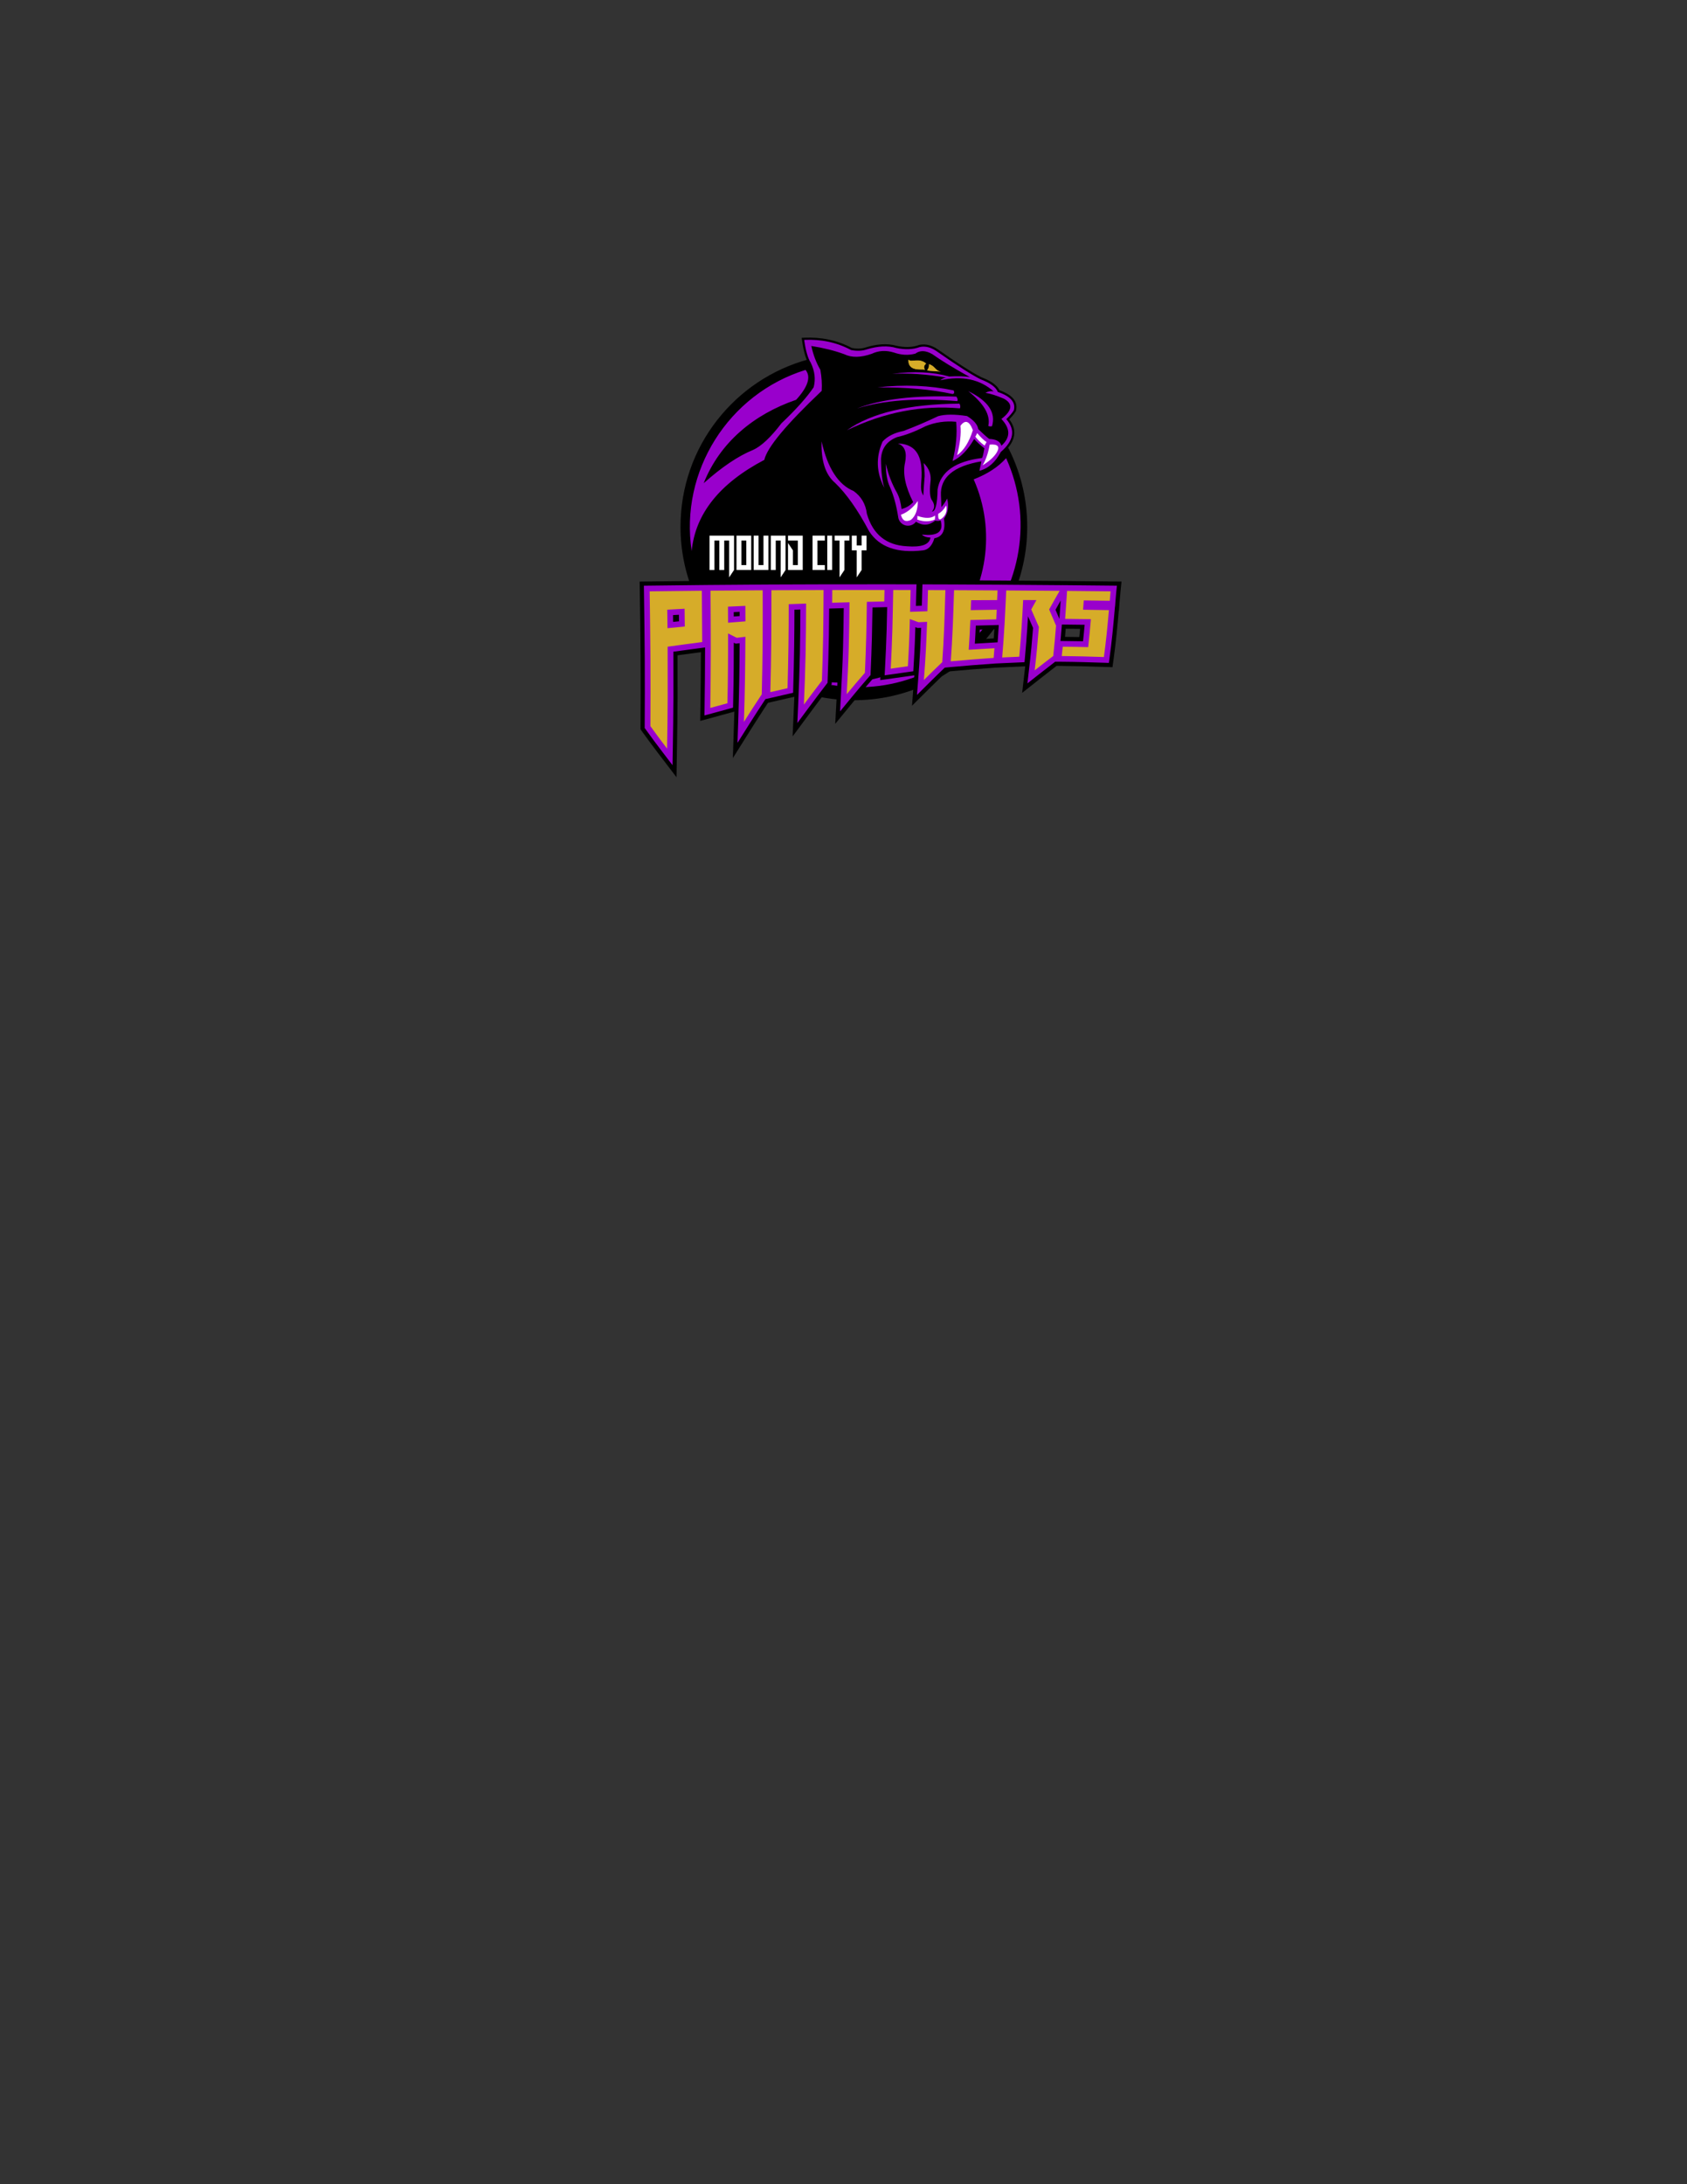 <?xml version="1.0" encoding="UTF-8"?>
<!DOCTYPE svg PUBLIC "-//W3C//DTD SVG 1.1//EN" "http://www.w3.org/Graphics/SVG/1.1/DTD/svg11.dtd">
<!-- Creator: CorelDRAW 2017 -->
<svg xmlns="http://www.w3.org/2000/svg" xml:space="preserve" width="8.5in" height="11in" version="1.1" style="shape-rendering:geometricPrecision; text-rendering:geometricPrecision; image-rendering:optimizeQuality; fill-rule:evenodd; clip-rule:evenodd"
viewBox="0 0 8500 11000"
 xmlns:xlink="http://www.w3.org/1999/xlink">
 <rect x="0" y="0" width="8500" height="11000" fill="#333333" stroke="none"/>
 <defs>
  <style type="text/css">
   <![CDATA[
    .str0 {stroke:#D6AC29;stroke-width:3;stroke-miterlimit:2.613}
    .fil0 {fill:black}
    .fil1 {fill:#9900CC}
    .fil2 {fill:#D6AC29}
    .fil3 {fill:white}
    .fil4 {fill:#D6AC29;fill-rule:nonzero}
    .fil5 {fill:white;fill-rule:nonzero}
   ]]>
  </style>
 </defs>
 <g id="Layer_x0020_1">
  <path class="fil0" d="M4725.53 1774.5c98.5,68.99 170.44,114.79 215.8,137.44 47.87,18.03 76.65,39.24 86.37,63.61 63.95,21.43 90.83,52.1 80.64,92 -7.74,12.9 -20.42,27.86 -38.04,44.87 37.76,43.41 39.2,87.5 4.33,132.29 64.55,121.85 101.1,260.79 101.1,408.29 0,482.41 -391.08,873.49 -873.49,873.49 -482.41,0 -873.49,-391.08 -873.49,-873.49 0,-403.87 274.12,-743.74 646.44,-843.69 -9.72,-22.75 -17.47,-54.79 -23.25,-96.12 86.47,-4.06 165.22,12.98 236.27,51.1 29.74,5.82 56.24,4.69 79.51,-3.41 56.63,-17.16 106.24,-19.44 148.82,-6.82 44.23,9.3 83.23,7.79 116.99,-4.54 28.89,-7.06 59.55,1.27 92,24.98z"/>
  <g id="_2113532097024">
   <path class="fil0" d="M3575.28 2393.17c64.74,-54.24 138.25,-106.28 214.39,-137.19 52.05,-23.28 104.92,-86.28 138.76,-130.63l0.53 -0.7 0.64 -0.6c55.73,-52.91 116.61,-114.37 159.82,-178.33 9.93,-39.22 3.24,-77.58 -14.2,-113.85 -20,-31.4 -29.15,-82.36 -34.21,-118.57l-1.67 -11.94 12.05 -0.57c84.64,-3.97 165.65,11.8 240.5,51.6 23.99,4.5 48.9,4.79 72.19,-3.31l0.43 -0.14c49.79,-15.09 104.01,-21.87 154.7,-6.97 36.52,7.63 75.04,8.76 110.52,-4.2l0.57 -0.21 0.59 -0.15c36.72,-8.97 71.64,5.26 100.91,26.66 41.91,29.35 84.26,58.34 127.43,85.83 27.85,17.74 56.92,35.74 86.48,50.53 31.95,12.08 74,32.25 90.05,64.85 46.02,16.22 97.68,46.89 83.2,103.57l-0.4 1.56 -0.83 1.38c-8.55,14.26 -20.56,27.87 -32.6,40 48.26,62.44 23.49,121.58 -33.89,171.46 -24.94,46.99 -61.11,84.93 -113.92,98.54l-17.62 4.54 4.17 -17.71c2.46,-10.45 4.85,-20.95 7.03,-31.48 -86.06,16.77 -184.35,55.09 -178.99,158.37 0.46,8.82 0.91,17.66 1.3,26.5 3.34,-5.2 6.41,-10.54 9.06,-15.97l12.93 -26.59 7.59 28.57c10.08,37.95 6.22,74.39 -15.05,107.12 6.07,46.01 -1.7,92.89 -51.26,105.09 -10.35,30.21 -29.1,57.99 -63.35,62.23 -108.34,13.43 -220.26,-2.56 -283.23,-100.96l-0.24 -0.37 -0.21 -0.39c-44.34,-83.36 -100.55,-174.83 -169.14,-240.61 -62.05,-52.6 -74.02,-140.85 -71.77,-217.49l0.29 -9.69 19.3 -1.87 2.14 9.46c20.45,90.41 61.51,203.87 154.73,242.13l1.18 0.48 1.04 0.74c41.65,29.75 65,70.85 71.43,121.43 28.24,96.21 89.7,149.32 191.11,154.83 25.57,2.06 86.98,5.74 103.66,-23.15 -13.46,-2.22 -26.35,-7.28 -36.23,-17.18l-22.25 -22.31 31.3 3.62c21.19,2.45 66.9,5.88 81.2,-14.97 6.09,-8.87 5.78,-21.14 3.67,-32.07 -5.39,0.56 -10.86,0.32 -16.25,-0.48 -30.87,23 -64.14,25.71 -97.48,8 -14.31,13.7 -34.68,19.78 -54.47,15.72 -23.11,-4.73 -41.42,-22.34 -47.04,-45.26l-0.11 -0.47 -0.07 -0.48c-7.88,-51.4 -20.08,-105.12 -41.09,-152.56 -17.87,-37.63 -22.66,-81.79 -22.07,-123l0.14 -9.78 19.45 -2.01 2.14 9.54c11.2,49.93 28.99,97.88 54.59,142.56 12.11,22.39 18.95,48.04 22.81,73.37 13.5,-4.92 25.43,-12.51 35.95,-22.54 -29.32,-59.7 -53.28,-132.15 -38.32,-198.29 6.6,-32.29 7.98,-71.66 -29.17,-84.52l-32.93 -11.39c-22.73,18.7 -35.19,44.69 -37.17,78.89 0.34,42.89 2.31,101.34 16.41,142.08l3.33 9.61 -18.63 8.14 -4.79 -8.96c-42.28,-79.13 -45.61,-160.9 -9.45,-243.04l0.73 -1.67 1.23 -1.34c29.06,-31.65 69.31,-48.24 110.71,-56.56 58.61,-21.94 116.17,-46.71 172.63,-73.71l0.87 -0.41 0.93 -0.26c46.09,-12.85 103.32,-8.07 150.02,-0.85l2.16 0.33 1.87 1.14c25.82,15.7 54.44,38.71 61.27,69.79 15.6,15.14 31.95,30.53 48.98,44.06 23.23,1.35 47.49,7.7 60.56,26.29 32.43,-35.69 24.29,-70.95 -11.25,-108.43l-8.39 -8.84 9.66 -7.44c14.02,-10.8 43.76,-35.66 40.31,-56.36 -2,-12 -14.96,-21.14 -24.84,-26.7 -28.46,-12.27 -60.42,-24.21 -91.09,-29.12l-32.4 -5.19 28.98 -15.39c5.46,-2.9 11.12,-5.3 16.92,-6.98 -69.88,-49.04 -151.98,-54.67 -237.09,-35.61l-50.03 11.2 40.86 -30.61c-77.48,-11.44 -156.91,-17.33 -234.78,-12.7l-10.58 0.63 -2.04 -21.11 10.51 -1.41c96.14,-12.87 196.3,-12.85 290.35,13.17 17.26,-0.91 35.33,-1.51 53.32,-1.15 -49.67,-28.21 -99.57,-58.18 -145.33,-90.9 -23.42,-13.35 -49.92,-20.93 -73.18,-3.34l-1.71 1.3 -2.08 0.56c-38.62,10.33 -77.14,7.41 -114.74,-5.85 -35,-10.61 -69.38,-9.9 -102.63,5.76l-0.49 0.23 -0.51 0.18c-47.2,16.77 -100.41,24.62 -147.14,2.05 -47.45,-17.4 -97.19,-29.46 -147.05,-38.07 8.91,35.24 22,69.31 40.45,100.76l0.98 1.67 0.35 1.91c6.58,35.85 9.28,72.47 6.97,108.88l-0.27 4.31 -3.14 2.98c-65.16,61.7 -266.07,252.89 -285.91,341.98l-1.11 4.97 -4.51 2.37c-181.42,95.41 -339.44,236.02 -360.21,450.72l-0.94 9.68 -19.44 0.52 -1.45 -9.61c-61.61,-407.96 187.93,-802.15 581.28,-924.62l6.99 -2.18 4.71 5.61c44.24,52.74 -11.36,125.36 -47.5,164.85l-1.89 2.07 -2.65 0.91c-191.26,65.78 -351.99,188.17 -439.82,369.46zm927.04 -171.17l21.65 0.53c65.44,1.59 103.99,32.68 120.63,84.97l16.86 16.4c30.44,29.61 43.72,66.04 37.32,108.13 -2.11,19.41 -6.05,66.23 6.83,82.66l0.25 0.32 0.23 0.34c1.35,2.01 2.58,4.02 3.7,6.04 2.34,-18.74 2.89,-38.73 3.16,-56l0.01 -0.75 0.11 -0.74c17.39,-113.48 126.22,-153.89 227.24,-167.45 3.76,-10.44 5.36,-22.89 7.48,-34.08 -12.9,-10.36 -25.8,-21.45 -37.5,-33.3 -26.06,42.26 -60.5,81.89 -106.09,102.87l-20.83 9.59 5.56 -22.24c15.04,-60.2 23.04,-122.75 18.63,-184.8 -48.54,-3.48 -95.54,3.82 -140.76,22.54 -45.39,23.27 -94.07,43.62 -143.91,55.07 -7.41,2.93 -14.27,6.23 -20.56,9.93z"/>
  </g>
  <path class="fil1" d="M3485.03 2775.42c-60.76,-402.3 185.22,-791.53 573.68,-912.48 29.26,34.89 10.88,86.89 -47.19,150.36 -213.64,73.48 -384.13,214.66 -466,420.14 91.5,-81.48 174.35,-137.26 248.54,-167.38 41.31,-18.47 89.01,-63.15 143.11,-134.03 74.41,-70.65 128.55,-131.22 162.43,-181.73 10.67,-40.19 5.75,-81.46 -14.76,-123.81 -14.37,-22.23 -25.35,-60.46 -32.94,-114.71 86.47,-4.06 165.22,12.98 236.27,51.1 29.73,5.82 56.23,4.69 79.51,-3.41 56.63,-17.17 106.24,-19.44 148.82,-6.82 44.23,9.3 83.22,7.79 116.99,-4.54 28.89,-7.06 59.55,1.27 91.99,24.98 98.5,68.99 170.44,114.8 215.8,137.44 47.87,18.03 76.65,39.23 86.37,63.61 63.95,21.43 90.83,52.1 80.64,92 -7.74,12.9 -20.42,27.86 -38.04,44.87 47,54.03 37.74,109.11 -27.78,165.29 -26.95,51.65 -62.92,83.26 -107.9,94.85 4.36,-18.52 7.77,-34.42 10.23,-47.71 -140.62,23.87 -208.58,81.43 -203.88,172.65 1.31,24.61 2.06,43.92 2.27,57.93 12.96,-15.72 22.61,-30.11 28.96,-43.16 10.1,38.04 4.79,71.92 -15.9,101.66 8.79,58.46 -7.3,91.22 -48.29,98.27 -11.17,36.88 -29.9,57.15 -56.2,60.78 -130.67,15.83 -221.54,-16.17 -272.61,-95.97 -57.39,-107.88 -114.54,-189.09 -171.49,-243.62 -48.32,-40.79 -71.04,-110.46 -68.14,-208.99 30.54,135 84.3,218.29 161.28,249.89 38.67,27.62 61.01,65.87 67.02,114.72 30.07,103.39 97.08,157.91 201.04,163.56 74.33,5.99 114.08,-8.59 119.27,-43.72 -19.26,-0.68 -33.65,-5.8 -43.16,-15.34 79.29,9.17 110.72,-14.5 94.27,-70.99 -7.7,2.79 -16.78,3.07 -27.26,0.85 -30.93,25 -63.21,26.88 -96.83,5.68 -11.62,15.46 -31.1,22.84 -50.04,18.96 -18.95,-3.87 -33.96,-18.32 -38.56,-37.1 -9.49,-61.91 -23.5,-113.78 -42.03,-155.61 -14.69,-30.92 -21.7,-70.28 -21,-118.12 11.87,52.9 30.42,101.36 55.65,145.38 11.67,21.57 19.43,49.02 23.28,82.35 22.57,-5.35 42.08,-16.89 58.5,-34.64 -39.5,-78.01 -53.13,-144.08 -40.89,-198.2 10.76,-52.63 -1.36,-85.01 -36.35,-97.11 73.13,1.78 112.69,42.28 118.7,121.53 6.41,71.2 -13.08,102.26 9.67,140.85 2.02,-36.36 4.3,-68.73 6.83,-97.11 0.15,-22.03 -1.54,-44.36 -5.11,-67.01 28.57,27.79 39.93,60.72 34.08,98.81 -5.06,46.4 -2.03,76.69 9.09,90.87 13.41,20.02 12.94,38.39 -1.4,55.11 17.78,-0.41 27.25,-37.42 28.39,-111.02 13.82,-90.18 91.54,-142.62 224.07,-159.02 6.92,-14.46 7.87,-31.22 11.93,-48.57 -22.05,-17.41 -39.26,-33.12 -51.64,-47.11 -31.64,55.26 -67.87,92.28 -108.7,111.07 17.67,-70.71 23.73,-136.58 18.17,-197.64 -54.35,-5.38 -106.21,2.19 -155.6,22.72 -51.51,26.44 -99.03,44.61 -142.54,54.52 -50.78,19.79 -77.66,56.33 -80.64,109.61 0.52,66.01 6.19,114.66 17.02,145.95 -40.88,-76.51 -43.91,-154.31 -9.09,-233.42 24.27,-26.44 59.48,-44.24 105.63,-53.39 57.35,-21.44 115.46,-46.24 174.35,-74.4 35.43,-9.88 83.89,-10.07 145.38,-0.57 34.2,20.8 53.14,42.76 56.83,65.87 22.28,21.69 40.65,38.15 55.09,49.4 34.87,1.29 55.31,12.65 61.33,34.08 46.24,-40.97 46.24,-85.84 0,-134.61 54.88,-42.27 59.43,-76.16 13.63,-101.65 -36.86,-15.92 -68.28,-25.95 -94.23,-30.11 15.15,-8.05 29.17,-10.32 42.04,-6.82 -70.42,-61.98 -160.34,-80.72 -269.77,-56.22 13.52,-10.13 24.79,-14.57 33.82,-13.33 -102.28,-17.55 -194.29,-23.88 -276.02,-19.03 108.3,-14.5 204.19,-10.06 287.67,13.35 43.09,-2.35 77.74,-1.39 103.98,2.86 -82.26,-45.62 -145.2,-84.04 -188.83,-115.27 -33.91,-19.48 -62.5,-20.43 -85.76,-2.84 -35.08,9.39 -71.24,7.49 -108.47,-5.68 -39.46,-12.02 -76.37,-9.93 -110.74,6.26 -55.49,19.72 -101.87,20.48 -139.14,2.28 -48.52,-17.83 -103.8,-31.66 -165.82,-41.47 9.67,44.79 24.82,84.74 45.43,119.86 6.72,36.59 8.98,72 6.81,106.2 -178.83,169.35 -275.2,285.2 -289.09,347.57 -225.9,118.81 -347.9,271.95 -366.04,459.4z"/>
  <g id="_2113532092736">
   <path class="fil2 str0" d="M4578.27 1813.17c-2.35,57.51 64.39,44.16 79.87,47.25 -7.58,-14.7 0.24,-22.72 6.45,-29.64 -35.11,-28.94 -72.4,-3.03 -86.32,-17.61z"/>
   <path class="fil2" d="M4741.27 1872.8c-31.12,-5.65 -45.61,-0.36 -70.71,-7.95 7.01,-7.6 10.31,-18.1 9.93,-31.52 32.69,10.98 29.39,30.39 60.78,39.47z"/>
  </g>
  <path class="fil1" d="M4979.54 2145.39c12.07,-54.3 -21.62,-112.79 -101.09,-175.48 100.47,48.83 140.42,107.7 119.83,176.62 -6.69,1.52 -12.93,1.14 -18.74,-1.15z"/>
  <path class="fil1" d="M4799.53 1984.41c-105.33,-23.19 -231.41,-34.36 -378.22,-33.5 133.71,-15.17 261.68,-10.06 383.9,15.33 4.69,10.78 2.8,16.84 -5.68,18.17z"/>
  <path class="fil1" d="M4818.84 1997.47c-210.95,-7.6 -377.92,12.27 -500.9,59.63 134.08,-41.77 302.56,-54.07 505.44,-36.92 3.42,-5.52 1.91,-13.09 -4.54,-22.72z"/>
  <path class="fil1" d="M4836.61 2056.54c-192.31,-16.95 -382.17,19.84 -569.58,110.37 123.95,-87.75 313.1,-132.39 567.44,-133.95 4.54,8.3 5.24,16.16 2.13,23.57z"/>
  <path class="fil1" d="M4905.83 2414.1c114.29,257.64 69.71,558.09 -114.47,771.43 -184.19,213.35 -474.92,301.3 -746.48,225.81 308.92,112.99 655.48,29.64 879.22,-211.47 223.74,-241.11 281.01,-592.91 145.29,-892.54 -39.59,44.29 -94.11,79.88 -163.56,106.77z"/>
  <path class="fil3" d="M4914.07 2199.07c2.25,-2.64 5.37,-8.59 9.37,-17.89 18.44,21.79 34.24,36.84 47.42,45.15 -3.95,7.02 -7.37,12.98 -10.22,17.89 -20.76,-15.97 -36.28,-31.01 -46.57,-45.15z"/>
  <path class="fil3" d="M5023.96 2275.46c-12.53,23.09 -36.94,45.81 -73.26,68.15 16.92,-27.98 28.85,-62.81 35.78,-104.5 39.82,-3.32 52.31,8.8 37.48,36.35z"/>
  <path class="fil3" d="M4589.26 2618.47c-26.31,12.21 -42.97,3.49 -49.97,-26.13 31.86,-11.46 60.25,-34.56 85.19,-69.28 0.04,44.74 -11.69,76.55 -35.22,95.41z"/>
  <path class="fil3" d="M4710.24 2616.77c-26.79,11.39 -56.31,11.39 -88.59,0 0.56,-6.43 0.75,-12.67 0.57,-18.74 39.71,13.93 69.43,13.35 89.16,-1.71 0.3,5.32 -0.07,12.14 -1.13,20.45z"/>
  <path class="fil3" d="M4745.45 2611.09c-13.78,11.35 -19.83,3.49 -18.17,-23.57 15.65,-8.22 28.99,-22.24 40.04,-42.03 5.98,27.12 -1.3,48.98 -21.86,65.6z"/>
  <path class="fil3" d="M4822.35 2292.5c15.21,-58.65 20.89,-108.07 17.03,-148.23 23.89,-32.1 44.72,-24.72 62.48,22.15 -19.04,60.23 -45.55,102.25 -79.51,126.07z"/>
  <g id="_2113255279280">
   <path class="fil0" d="M5165.44 3355.76l-27.49 1.28c-28.72,1.34 -57.45,2.5 -86.17,3.83l-35.43 1.64 -6.35 0.44c-71.67,5.02 -143.3,10.51 -214.83,17.2l-25.74 2.41c-26.69,25.63 -53.18,51.48 -79.44,77.56l-94.8 94.11 10.07 -133.2c0.5,-6.66 1.01,-13.31 1.51,-19.97l-25.48 3.61c-28.83,4.09 -57.65,8.2 -86.49,12.22l-59.78 8.34 3.19 -60.27c3.47,-65.6 6.47,-131.23 8.31,-196.9 0.83,-29.7 1.48,-59.4 2.07,-89.11 -10.61,0.22 -21.21,0.46 -31.82,0.71 -0.66,43.71 -1.51,87.43 -2.62,131.13 -1.52,59.9 -3.98,119.76 -6.54,179.63l-0.75 17.53 -11.56 13.18c-30.8,35.11 -61.03,70.72 -90.65,106.83l-96.39 117.52 8.18 -151.78c4.14,-76.82 8.07,-153.67 10.15,-230.57 1.61,-59.58 2.68,-119.18 3.4,-178.78 -10.46,0.3 -20.92,0.6 -31.38,0.9 -0.3,38.52 -0.71,77.04 -1.35,115.56 -1.28,76.48 -3.48,152.94 -6.31,229.38l-0.59 16.01 -9.81 12.67c-30.51,39.38 -60.48,79.17 -90.14,119.19l-96.83 130.67 7.09 -162.48c0.54,-12.36 1.07,-24.72 1.58,-37.09l-23.32 5.26c-28.86,6.52 -57.67,13.28 -86.51,19.85l-22.93 5.23c-26.75,40.59 -53.21,81.38 -79.08,122.54l-97.89 155.75 5.96 -183.86c0.54,-16.71 1.06,-33.42 1.55,-50.13l-21.88 5.94c-28.81,7.81 -57.58,15.78 -86.39,23.61l-63.76 17.31 0.93 -66.07c1.31,-93.34 2.33,-186.69 2.53,-280.04 -39.23,5.16 -78.46,10.34 -117.67,15.7 0.18,71.09 0.31,142.19 0.12,213.29 -0.23,85.84 -1.63,171.68 -3.02,257.51l-2.33 143.38 -87.02 -113.98c-28.85,-37.8 -57.41,-75.83 -85.03,-114.54l-9.36 -13.12 0.11 -16.1c0.76,-112.92 0.93,-225.85 0.24,-338.77 -0.69,-113.03 -2.32,-226.05 -3.94,-339.07l-0.72 -49.87 49.88 -0.62c85.72,-1.06 171.45,-2.15 257.18,-2.93l0 -0.06 49.57 -0.42c87.67,-0.74 175.34,-1.49 263.02,-1.99l43.94 -0.25c87.67,-0.5 175.33,-0.67 263,-0.92l29.1 -0.08 14.88 0c85.96,0 171.93,-0.25 257.9,-0.09l0 -0.13 49.32 0.15c29.13,0.09 58.27,0.17 87.41,0.17l51.39 0 -0 0.14 36.31 0.11c29.26,0.09 58.53,0.14 87.8,0.25l43.71 0.16c71.43,0.26 142.86,0.63 214.29,1.13l0 -0.07 48.77 0.37c87.06,0.66 174.12,1.28 261.19,2.01l0.01 -0.11 45.45 0.41c73.09,0.67 146.18,1.43 219.27,2.17l54.6 0.55 -5.58 54.32c-1.57,15.29 -2.92,30.61 -4.04,45.94l-3.4 46.5 -0.72 0 -0.13 1.39c-3.5,39.62 -7.13,79.23 -11.22,118.79 -4.13,39.99 -8.93,79.91 -14.35,119.74l-6.06 44.53 -44.92 -1.48c-70.39,-2.33 -140.79,-4.37 -211.21,-4.87l-25.68 -0.18c-26.66,20.35 -53.13,40.96 -79.46,61.74l-93.87 74.01 13.58 -118.76c0.56,-4.94 1.13,-9.88 1.7,-14.82zm272.61 -147.5c0.83,-8.08 1.65,-16.17 2.41,-24.25 0.53,-5.61 1.06,-11.22 1.57,-16.83 -24.13,-0.31 -48.26,-0.56 -72.4,-0.78 -1.12,13.65 -2.26,27.3 -3.44,40.94 23.95,0.24 47.9,0.5 71.85,0.93zm-427.96 -39.06c-24.48,0.62 -48.96,1.26 -73.45,1.91 -0.46,9.63 -0.92,19.27 -1.41,28.9 -0.33,6.43 -0.69,12.87 -1.06,19.3 24.28,-1.44 48.56,-2.85 72.85,-4.31 1.09,-15.26 2.12,-30.53 3.07,-45.8z"/>
  </g>
  <path class="fil1" d="M5349.89 2947.04l0.01 -0.09 26.84 0.24c73.09,0.67 146.17,1.42 219.25,2.17l31.57 0.32 -3.23 31.4c-1.59,15.5 -2.96,31.01 -4.1,46.56l-1.98 27.04 -0.43 0 -1.81 20.54c-3.49,39.51 -7.11,79.02 -11.19,118.48 -4.1,39.76 -8.9,79.46 -14.27,119.07l-3.5 25.75 -25.97 -0.86c-70.56,-2.31 -141.15,-4.39 -211.76,-4.88l-32.17 -0.23 0.07 -0.59c-28.94,22.03 -57.65,44.35 -86.2,66.88l-54.28 42.8 7.85 -68.67c4.17,-36.35 8.42,-72.69 11.79,-109.13 3.12,-33.87 6.06,-67.74 8.7,-101.65 -8.52,-19.45 -17.01,-38.91 -25.47,-58.39 -1.2,20.91 -2.5,41.82 -3.87,62.72 -3.17,47.85 -7.04,95.67 -11.45,143.42l-2.31 24.94 -25.02 1.17c-28.72,1.34 -57.44,2.5 -86.17,3.83l-32.71 1.52 0.01 -0.07 -9.56 0.67c-71.83,5.07 -143.63,10.54 -215.33,17.24l-33.03 3.09c-28.57,27.38 -56.91,54.99 -84.99,82.88l-54.81 54.42 5.82 -77.02c3.68,-48.69 7.39,-97.39 9.94,-146.15 2,-38.18 3.56,-76.39 5.05,-114.6 -4.02,0.19 -8.04,0.36 -12.05,0.53l-5.59 0.22 -5.28 -1.89c-2.07,-0.74 -4.15,-1.48 -6.22,-2.24 -0.74,26.4 -1.62,52.78 -2.7,79.16 -1.64,39.82 -3.98,79.61 -6.3,119.4l-1.37 23.52 -23.33 3.31c-28.81,4.07 -57.62,8.2 -86.45,12.22l-34.57 4.82 1.84 -34.84c3.47,-65.78 6.49,-131.59 8.33,-197.42 1.04,-37.04 1.8,-74.08 2.5,-111.13l-14 0.28c-19.98,0.41 -39.96,0.88 -59.94,1.33 -0.69,50.38 -1.63,100.76 -2.91,151.13 -1.51,59.78 -3.96,119.52 -6.53,179.26l-0.43 10.14 -6.69 7.62c-30.96,35.28 -61.34,71.06 -91.1,107.36l-55.74 67.96 4.73 -87.76c4.14,-77 8.09,-154.04 10.18,-231.13 1.81,-66.97 2.94,-133.96 3.65,-200.95 -19.13,0.52 -38.28,1.07 -57.42,1.63l-16.05 0.45c-0.32,45.21 -0.75,90.42 -1.5,135.63 -1.28,76.34 -3.5,152.67 -6.3,228.96l-0.34 9.26 -5.68 7.33c-30.61,39.49 -60.67,79.41 -90.42,119.55l-55.98 75.55 4.1 -93.94c3.69,-84.63 6.83,-169.3 8.57,-253.99 1.52,-74.55 2.15,-149.11 2.44,-223.67 -9.96,0.33 -19.93,0.67 -29.9,1.02 -0.08,61.39 -0.48,122.79 -1.38,184.17 -1.05,70.69 -2.56,141.37 -4.65,212.02l-0.66 22.31 -21.77 4.91c-28.88,6.53 -57.7,13.27 -86.56,19.87l-31.15 7.11c-28.42,43.06 -56.53,86.3 -83.97,129.97l-56.6 90.06 3.45 -106.31c2.33,-71.33 4.17,-142.69 5.34,-214.05 0.99,-60.43 1.47,-120.86 1.87,-181.3 -3.75,0.44 -7.5,0.89 -11.26,1.33l-8.42 1.01 -7.63 -3.73c-0.74,-0.36 -1.48,-0.72 -2.22,-1.09 0,43.09 -0.05,86.17 -0.47,129.25 -0.58,58.79 -1.4,117.56 -2.79,176.33l-0.51 21.48 -20.74 5.63c-28.81,7.81 -57.58,15.78 -86.39,23.61l-36.86 10.01 0.54 -38.2c1.4,-98.28 2.44,-196.58 2.56,-294.87 0,-3.14 0.01,-6.28 0.01,-9.42l-10.66 1.4c-49.71,6.53 -99.41,13.07 -149.08,19.94 0.2,77.18 0.37,154.36 0.17,231.54 -0.23,85.75 -1.63,171.49 -3.02,257.22l-1.35 82.91 -50.32 -65.91c-28.71,-37.62 -57.14,-75.45 -84.63,-113.99l-5.41 -7.58 0.06 -9.3c0.7,-113.01 0.93,-226.03 0.24,-339.04 -0.69,-113.08 -2.33,-226.17 -3.94,-339.24l-0.41 -28.84 28.84 -0.36c87.66,-1.08 175.31,-2.17 262.98,-2.99l14.94 -0.13 0 -0.04 28.74 -0.24c87.66,-0.74 175.3,-1.41 262.96,-1.99l43.94 -0.25c87.65,-0.42 175.3,-0.67 262.94,-0.92l29.04 -0.08 0 0.03 14.88 -0.03c87.74,-0.17 175.49,-0.26 263.24,-0.08l15.66 0.03 0 -0.11 28.26 0.08c29.16,0.08 58.31,0.17 87.47,0.17l29.72 0 -0.94 29.7c-0.83,26.3 -1.43,52.6 -1.96,78.9 9.91,-0.34 19.83,-0.66 29.74,-0.98 0.62,-26.51 1.35,-53.02 2.22,-79.53l0.92 -27.93 27.94 0.08c29.26,0.08 58.52,0.17 87.78,0.25l43.71 0.16c73.1,0.34 146.2,0.67 219.3,1.17l16.07 0.11 0 -0.06 27.61 0.21c89.65,0.66 179.3,1.33 268.95,2.07l10.81 0.09zm-5.67 77.3c-8.74,15.5 -17.39,31.05 -26.04,46.6 6.61,15.31 13.11,30.65 19.65,45.99l0.16 -2.35c1.63,-23.39 3.25,-46.78 4.87,-70.16 0.46,-6.7 0.91,-13.39 1.35,-20.08zm5.72 120.87l0.29 0.68 -0.58 7.13c-2.06,25.05 -4.12,50.07 -6.38,75.09l11.64 0.11c34,0.33 68.01,0.67 102,1.41 1.54,-14.55 3.08,-29.09 4.45,-43.66 1.24,-13.16 2.47,-26.31 3.69,-39.47 -32.87,-0.5 -65.74,-0.82 -98.62,-1.13l-16.5 -0.15zm-317.52 2.42l-11.96 0.3c-34.62,0.85 -69.24,1.77 -103.85,2.7 -0.79,16.1 -1.52,32.2 -2.35,48.31 -0.72,14.26 -1.61,28.5 -2.52,42.74 32.33,-1.94 64.67,-3.82 97.01,-5.75l17.88 -1.07c2.16,-29.06 4.13,-58.13 5.8,-87.22zm-1641.35 -49.95c0.13,11.43 0.29,22.84 0.44,34.26 9.88,-0.96 19.75,-1.91 29.62,-2.85 -0.12,-11 -0.22,-22.01 -0.33,-33.02 -9.91,0.54 -19.82,1.07 -29.74,1.61zm305.83 -14.97c0.06,7.41 0.11,14.81 0.15,22.22 9.91,-0.81 19.83,-1.62 29.74,-2.41 -0.05,-7.05 -0.09,-14.1 -0.1,-21.15 -9.93,0.44 -19.85,0.89 -29.79,1.34z"/>
  <path class="fil4" d="M3362.04 3070.44c0.24,31.09 0.7,62.19 1.17,93.2 28.8,-2.82 57.83,-5.65 87.09,-8.4 -0.46,-29.76 -0.7,-59.61 -0.93,-89.54 -29.26,1.57 -58.53,3.16 -87.33,4.74zm1.87 186.49c0.22,85.47 0.45,170.96 0.22,256.5 -0.22,85.47 -1.63,171.02 -3.02,256.83 -27.87,-36.5 -56.2,-74.16 -84.07,-113.24 0.7,-113.15 0.93,-226.41 0.24,-339.39 -0.69,-112.99 -2.33,-226.22 -3.94,-339.47 87.55,-1.08 175.11,-2.17 262.89,-2.99 0.24,43.15 0.59,86.3 0.93,129.37 0.34,42.98 0.7,86.05 0.94,128.95 -58.29,7.66 -116.36,15.3 -174.18,23.45zm215.98 -282.19c87.55,-0.74 175.11,-1.41 262.9,-1.99 0,87.46 0.45,174.78 -0.24,261.98 -0.69,87.22 -2.31,174.52 -4.41,261.91 -29.96,45.31 -60.15,91.62 -89.88,138.93 2.33,-71.58 4.19,-143.18 5.35,-214.51 1.16,-71.34 1.63,-142.67 2.09,-214.09 -14.63,1.66 -29.04,3.33 -43.67,5.07 -14.63,-7.15 -29.26,-14.38 -43.66,-21.86 0,58.53 0.1,117.07 -0.46,175.6 -0.57,58.61 -1.39,117.22 -2.78,175.93 -28.8,7.81 -57.6,15.8 -86.4,23.61 1.4,-98.44 2.44,-196.89 2.56,-295.24 0.11,-98.28 -0.69,-196.8 -1.39,-295.33zm88.02 80.49c0.24,27.02 0.46,54.05 0.46,80.98 29.03,-2.41 58.07,-4.82 87.55,-7.07 -0.46,-25.93 -0.46,-51.87 -0.46,-77.81 -29.26,1.24 -58.52,2.57 -87.56,3.91zm306.09 -12.47c0,70.5 -0.36,141.02 -1.4,211.52 -1.04,70.42 -2.56,140.92 -4.64,211.6 -29.03,6.56 -57.83,13.3 -86.63,19.87 2.32,-85.64 3.94,-171.11 4.64,-256.58 0.69,-85.38 0.7,-171.03 0.7,-256.67 87.55,-0.42 175.11,-0.67 262.89,-0.91 -0.46,76.24 -0.82,152.41 -2.09,228.39 -1.28,76.07 -3.48,152.23 -6.28,228.39 -30.42,39.24 -60.61,79.32 -90.8,120.06 3.71,-85.05 6.85,-169.94 8.59,-254.66 1.73,-84.63 2.32,-169.28 2.56,-254 -29.04,0.92 -58.3,1.91 -87.56,3zm306.32 -9.56c-29.27,0.74 -58.29,1.57 -87.33,2.41 0,-21.29 0.24,-42.65 0.46,-64.1 87.56,-0.17 175.11,-0.26 263.12,-0.08 -0.69,19.29 -0.93,38.41 -1.15,57.61 -29.03,0.59 -58.53,1.33 -87.79,1.92 -0.7,59.53 -1.74,119.07 -3.25,178.59 -1.5,59.53 -3.96,119.06 -6.51,178.76 -30.65,34.92 -61.31,71 -91.72,108.09 4.17,-77.5 8.12,-154.81 10.21,-231.89 2.08,-77.06 3.26,-154.14 3.96,-231.3zm304 84.56c-0.93,39.57 -2.1,79.15 -3.72,118.73 -1.63,39.57 -3.94,79.15 -6.26,118.89 -28.8,4.07 -57.83,8.23 -86.4,12.22 3.49,-66.09 6.51,-132.1 8.37,-198.13 1.84,-65.83 2.78,-131.95 4.18,-198.04 29.02,0.08 58.29,0.17 87.55,0.17 -1.16,36.67 -1.86,73.24 -2.56,109.66 29.04,-1.08 58.06,-2 87.32,-2.91 0.7,-35.42 1.63,-70.93 2.79,-106.51 29.26,0.08 58.52,0.17 87.78,0.25 -1.85,60.53 -3.48,121 -5.8,181.26 -2.32,60.37 -5.81,120.72 -9.98,181.25 -30.89,29.52 -61.78,59.54 -92.67,90.21 3.71,-49.05 7.43,-98.02 9.98,-146.82 2.56,-48.8 4.41,-97.61 6.28,-146.33 -14.41,0.66 -29.04,1.41 -43.2,1.99 -14.63,-5.23 -29.03,-10.48 -43.66,-15.87zm296.56 154.64c43.2,-2.66 86.4,-5.15 129.59,-7.72 -1.15,16.2 -2.56,32.42 -3.94,48.63 -72,5.08 -143.98,10.56 -215.98,17.3 4.19,-59.86 7.67,-119.55 10.22,-179.17 2.55,-59.6 4.17,-119.31 6.26,-179.18 72.93,0.34 146.08,0.67 219.24,1.17 -0.93,16.3 -1.63,32.52 -2.32,48.64 -43.67,0.17 -87.56,0.5 -130.98,0.67 -0.7,16.71 -1.17,33.34 -1.87,49.97 43.43,-0.75 87.09,-1.49 130.75,-2.08 -0.7,16.22 -1.39,32.34 -2.09,48.56 -43.66,1.08 -87.31,2.25 -130.52,3.41 -1.39,25.11 -2.45,49.98 -3.72,74.91 -1.28,24.94 -3.02,49.89 -4.65,74.91zm274.28 -250.43c-2.33,47.56 -5,95.13 -8.13,142.67 -3.13,47.39 -6.98,94.95 -11.39,142.67 -28.8,1.34 -57.37,2.5 -86.16,3.83 4.65,-56.29 8.95,-112.57 12.09,-168.78 3.13,-56.04 5.57,-112.33 8.35,-168.7 89.65,0.66 179.29,1.33 268.93,2.07 -18.11,31.19 -35.3,62.36 -52.72,93.62 11.85,27.19 23.22,54.3 34.83,81.32 -2.09,25.52 -4.18,50.97 -6.5,76.49 -2.31,25.52 -4.87,51.05 -7.67,76.57 -31.58,23.95 -62.7,48.15 -93.59,72.5 4.18,-36.57 8.48,-73.23 11.85,-109.74 3.36,-36.32 6.5,-72.83 9.28,-109.25 -12.78,-29.18 -25.54,-58.45 -38.31,-87.96 8.59,-15.63 17.42,-31.34 26.02,-47.15 -22.3,0 -44.59,-0.08 -66.89,-0.17zm440.56 -43.81c-1.63,15.89 -3.03,31.6 -4.18,47.39 -43.9,-0.57 -87.56,-1.16 -130.99,-1.74 -1.15,15.63 -2.31,31.26 -3.48,46.81 43.2,0.67 86.63,1.41 130.29,2.08 -3.48,39.41 -7.09,78.76 -11.15,118.06 -4.06,39.34 -8.83,78.83 -14.17,118.15 -70.83,-2.33 -141.66,-4.41 -212.49,-4.91 1.85,-15.64 3.48,-31.27 5.11,-46.98 42.5,0.41 85.22,0.83 128.19,2.08 2.33,-23.53 5,-47 7.2,-70.42 2.2,-23.46 4.41,-46.98 6.5,-70.43 -43.43,-0.82 -86.63,-1.24 -129.81,-1.66 1.63,-23.37 3.26,-46.81 4.87,-70.17 1.63,-23.44 3.02,-46.9 4.88,-70.43 72.91,0.67 146.07,1.42 219.23,2.17z"/>
  <polygon class="fil5" points="3599.59,2722.29 3599.59,2870.62 3574.87,2870.62 3574.87,2697.56 3698.48,2697.56 3698.48,2870.62 3673.76,2907.7 3673.76,2722.29 3649.04,2722.29 3649.04,2870.62 3624.31,2870.62 3624.31,2722.29 "/>
  <path id="1" class="fil5" d="M3710.84 2697.56l74.17 0 0 173.06 -74.17 0 0 -173.06zm24.72 24.72l0 123.61 24.72 0 0 -123.61 -24.72 0z"/>
  <polygon id="2" class="fil5" points="3797.37,2697.56 3822.09,2697.56 3822.09,2845.9 3846.81,2845.9 3846.81,2697.56 3871.54,2697.56 3871.54,2870.62 3797.37,2870.62 "/>
  <polygon id="3" class="fil5" points="3908.62,2722.29 3908.62,2870.62 3883.9,2870.62 3883.9,2697.56 3958.06,2697.56 3958.06,2870.62 3933.34,2907.7 3933.34,2722.29 "/>
  <polygon id="4" class="fil5" points="4019.87,2722.29 3970.43,2722.29 3970.43,2697.56 4044.59,2697.56 4044.59,2870.62 3970.43,2870.62 3970.43,2734.65 3995.15,2771.73 3995.15,2845.9 4019.87,2845.9 "/>
  <polygon id="5" class="fil5" points="4155.84,2697.56 4155.84,2722.29 4118.76,2722.29 4118.76,2845.9 4155.84,2845.9 4155.84,2870.62 4094.04,2870.62 4094.04,2697.56 "/>
  <polygon id="6" class="fil5" points="4192.92,2870.62 4168.2,2870.62 4168.2,2697.56 4192.92,2697.56 "/>
  <polygon id="7" class="fil5" points="4230,2722.29 4205.28,2722.29 4205.28,2697.56 4279.45,2697.56 4279.45,2722.29 4254.73,2722.29 4254.73,2870.62 4230,2907.7 "/>
  <polygon id="8" class="fil5" points="4291.81,2697.56 4316.53,2697.56 4316.53,2747.01 4341.26,2747.01 4341.26,2697.56 4365.98,2697.56 4365.98,2771.73 4341.26,2771.73 4341.26,2870.62 4316.53,2907.7 4316.53,2771.73 4291.81,2771.73 "/>
 </g>
</svg>
